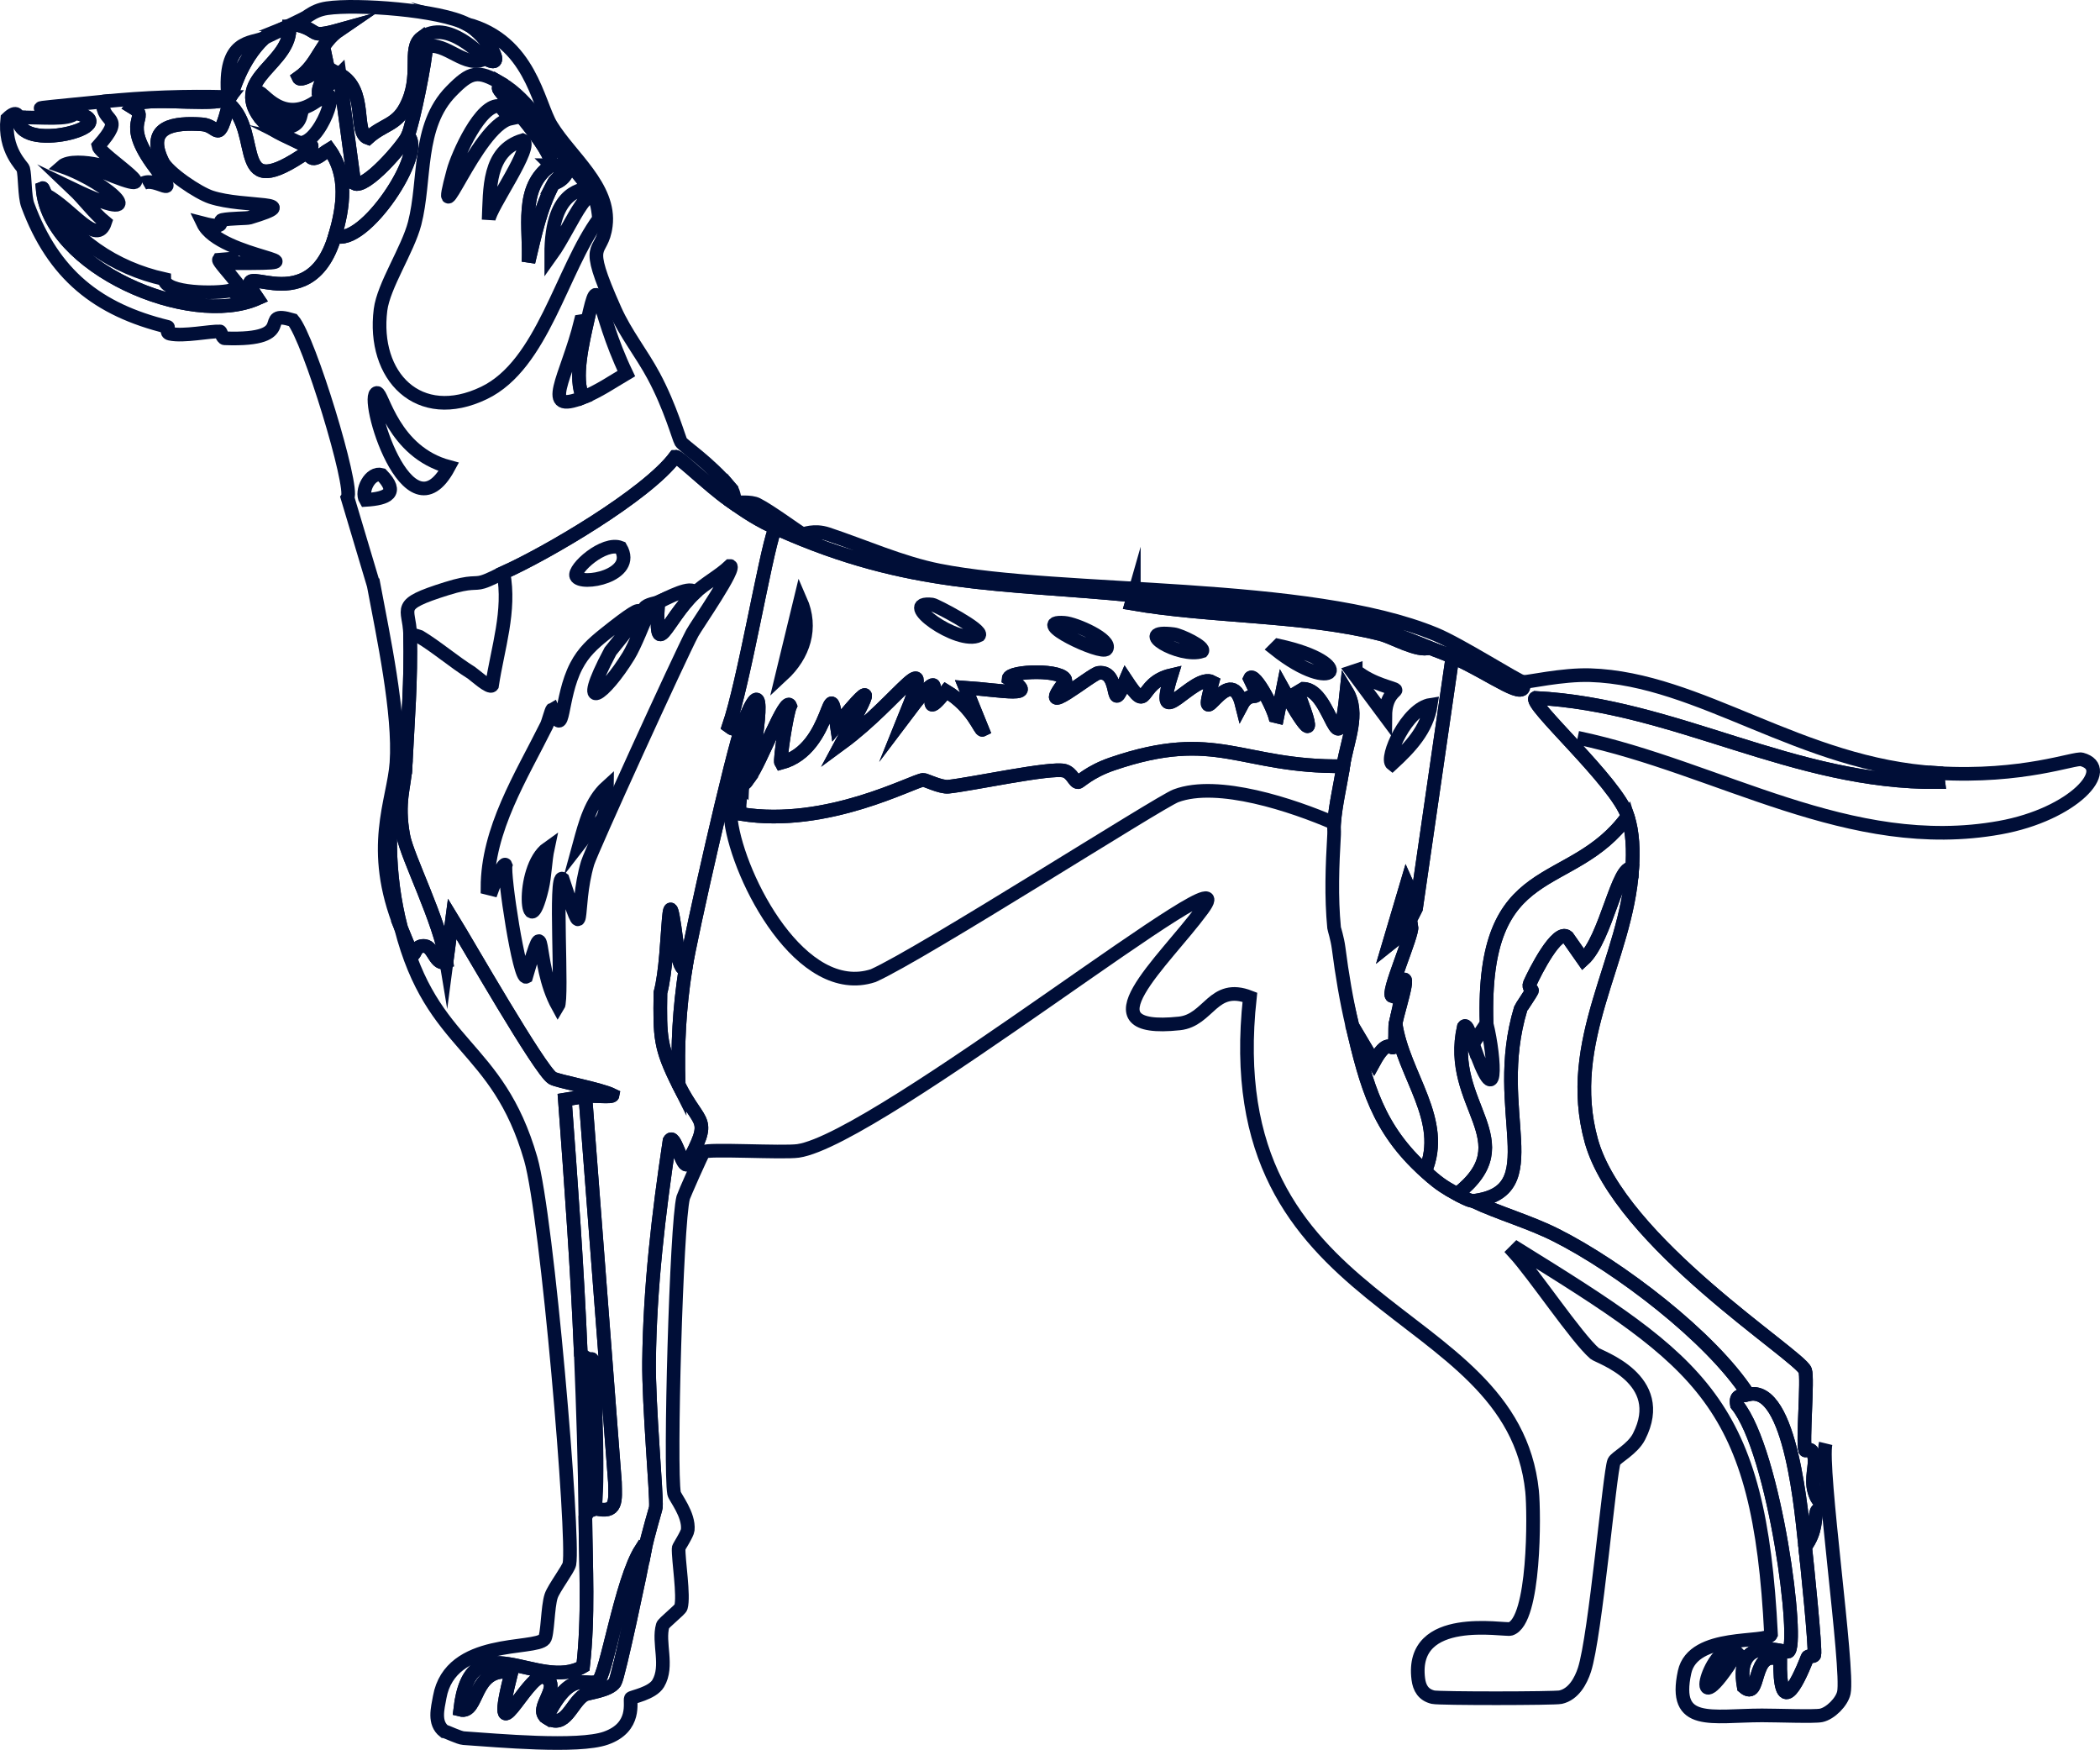 <svg viewBox="0 0 461.37 384.38" xmlns="http://www.w3.org/2000/svg" data-name="Layer 2" id="Layer_2">
  <defs>
    <style>
      .cls-1 {
        fill: none;
        stroke: #000e37;
        stroke-miterlimit: 10;
        stroke-width: 3px;
      }
    </style>
  </defs>
  <g data-name="Layer 1" id="Layer_1-2">
    <g>
      <g>
        <path d="M64.6,5.31c6.1,1.27,2.74,3.27,10,1.25-4.38,2.98-4.62,7.39-9,10.5.56,1.22,5.79-2.41,6.25-3.25.49,2.18-2.41,5.06-1.75,7l4.5-4.5c6.32,3.41,2.99,12.91,6.25,14,3.35-3.02,6.11-2.74,8.25-6.75,3.7-6.92.36-12.86,3.5-15.25,5.72-4.35,13.32,4.09,14,4.5,5.11,3.09.5-5.12-4-7.5-5.96-3.15-24.26-4.46-30.75-3.5-3.52.52-4.67,2.47-7.25,3.5Z" class="cls-1"></path>
        <path d="M58.1,8.31c-5.39,5.05-6.97,12.3-7.5,13-1.8,2.4-16.4-.05-20.75,1.5l-.75.75c4.17,2.52-2.99,2.6,5,13.25l1.5-1.5c-3.6-7.66,2.75-8.41,8.75-8,3.87.26,3.41,4.97,6-4.5,7.53,6.73.1,22.37,17.25,10.5,2.06-2.2.11-.94-2-2-3.17-1.59-6.35-2.59-8.5-5.5-6.42-8.72,6.99-11.73,6.5-20-1.82.75-3.73,1.63-5.5,2.5Z" class="cls-1"></path>
        <path d="M31.35,40.31c2.99-1.71,8.56,4.25,2.75-3.5-7.99-10.65-.83-10.73-5-13.25l.75-.75c4.35-1.55,18.95.9,20.75-1.5h-.5c-9.25-.25-18.29.06-27.5,1" class="cls-1"></path>
        <path d="M16.6,24.81c-1.5,1.7-7.43.88-12.5,1-.7,8.28,24.09,1.68,12.5-1Z" class="cls-1"></path>
        <path d="M50.1,21.31h.5c.53-.7,2.11-7.95,7.5-13-2.77,1.36-9.15.04-8,13Z" class="cls-1"></path>
        <path d="M35.6,35.31c1.23,2.62,7.94,7.07,10.75,8,7.27,2.41,21.16.68,8.5,4.5-.64.19-4.15.12-6,.5-1.04.21,1.19,2.16-4.25.75,3.73,7.75,29.4,8.84,6.75,8.75-.44-.15-.19-.97-.25-1l-3,.25c-.37.63,10.08,10.77,2.5,6.75-2.91.73-14.41.71-14.5-2.5-10.93-2.43-20.33-8.78-26-18.5-.15-.08-.64-1.55-.75-1.5,1.25,17.39,32.34,30.87,47.25,24.25-7.33-10.74,11.04,6.5,17-13.75,1.86-6.32,2.9-13.28-1.25-19-1.99,1.19-3.85,3.5-4.75.5-17.15,11.87-9.72-3.77-17.25-10.5-2.59,9.47-2.13,4.76-6,4.5-6-.41-12.35.34-8.75,8Z" class="cls-1"></path>
        <path d="M70.1,20.81c.08.22-.04.67,0,1h.5c4.9-4.67-.36,10.48-5,9.5,2.11,1.06,4.06-.2,2,2,.9,3,2.76.69,4.75-.5,4.15,5.72,3.11,12.68,1.25,19,6.32,2.65,20.31-18.63,16-22-.95,2.12-9.26,11.8-11.75,10.5l-3.25-24-4.5,4.5Z" class="cls-1"></path>
        <path d="M74.6,16.31l3.25,24c2.49,1.3,10.8-8.38,11.75-10.5,1.09-2.41,4.03-16.84,4-19.5-.01-1.2-.66-1.13-1-2-3.14,2.39.2,8.33-3.5,15.25-2.14,4.01-4.9,3.73-8.25,6.75-3.26-1.09.07-10.59-6.25-14Z" class="cls-1"></path>
        <path d="M63.6,5.81c.49,8.27-12.92,11.28-6.5,20,2.73,1.52,7.86,4,9-.5-6.46,1.28-10.14-4.6-9.25-5,.85-.38,5.37,7.55,13.25,1.5-.04-.33.08-.78,0-1-.66-1.94,2.24-4.82,1.75-7-.46.84-5.69,4.47-6.25,3.25,4.38-3.11,4.62-7.52,9-10.5-7.26,2.02-3.9.02-10-1.25-.37.15-.63.35-1,.5Z" class="cls-1"></path>
        <g>
          <path d="M82.1,128.56c2.08,11.1,5.75,28.17,5,39-.58,8.39-6.08,18.71,1,36.25-3.01-11.72-3.15-23.98-.5-35.75l1.5.25c.51-10.1,1.24-18.72,1-29-.14-5.93-3.52-6.39,8-10,5.7-1.79,6.06-.9,8-1.5,1.47-.45,3.06-1.36,4.5-2,9.19-4.08,31.48-17.06,37.75-25.5.75-.08,7.42,6.45,11.75,9.5l.5-2.5c-5.06-5.94-10.4-9.3-11-10.25-.42-.66-2.29-7.6-6-14.5-2.63-4.9-6.17-9.28-8.5-14.5-7.16-16.05-2.89-11.46-2-18.5,1.08-8.57-7.81-15.15-12-22-2.98-4.86-4.58-18.56-18.5-22.25,4.5,2.38,9.11,10.59,4,7.5-4.18,2.6-8.7-3.87-13-2.5.03,2.66-2.91,17.09-4,19.5,4.31,3.37-9.68,24.65-16,22-5.96,20.25-24.33,3.01-17,13.75-14.91,6.62-46-6.86-47.25-24.25.11-.05.6,1.42.75,1.5,5.78,3.11,11.19,11.49,13,6-2.54-2.08-4.61-4.98-7-7.25,17.97,8.61,8.29-1.22-2.5-5,2.83-2.54,15.56,1.24,8.5,1,17.3,7.25-.14-3.36-.5-5.5,6.2-6.97.72-4.69,1-9.75-21.53,2.2-12.87.91-6,2.5,11.59,2.68-13.2,9.28-12.5,1-.17,0-.19-1.98-2.5.25-.78,6.92,3.34,10.43,3.5,11,.44,1.55.27,6.04,1,8,5.66,15.24,15.31,22.99,30.75,26.75.35.09-.61,1.26.5,1.5,3.03.65,8.81-.61,11-.5.17,0,.5,1.48,1,1.5,16.95.64,6.69-6.45,15-4,3.58,4.15,13.48,36.77,12,39l5.75,19.25Z" class="cls-1"></path>
          <g>
            <path d="M82.85,86.31c-3.11.14,6.73,32.96,15.75,16.25-12.27-3.28-14.57-16.3-15.75-16.25Z" class="cls-1"></path>
            <g>
              <path d="M129.1,70.31c-1.05,4.72-3.07,12.96-1,17,3.44-1.37,6.34-3.39,9.5-5.25-6.93-14.5-5.8-23.85-8.5-11.75Z" class="cls-1"></path>
              <path d="M128.1,87.31c-2.07-4.04-.05-12.28,1-17l-1.5.25c-3.05,12.45-9.16,20.59.5,16.75Z" class="cls-1"></path>
            </g>
            <path d="M83.85,104.31c-2.53-.72-4.65,3.58-3.5,5.5,4.82-.3,7.33-1.52,3.5-5.5Z" class="cls-1"></path>
            <g>
              <path d="M110.1,18.31c.01.49-.74.67-.5,1.25.44,1.04,11.98,13.29,11.5,16.75,5.77.06,1.61,1.92.5,4,2.24-.59,3.83-2.76,3-5-3.79-5.68-8.48-13.49-14.5-17Z" class="cls-1"></path>
              <g>
                <path d="M124.6,35.31c.83,2.24-.76,4.41-3,5-2.92,5.47-4.06,11.29-5.5,17.25.43-7.29-2.07-16.45,5-21.25.48-3.46-11.06-15.71-11.5-16.75-.24-.58.51-.76.5-1.25-5.18-3.02-6.72-2.63-11,1.75-7.5,7.68-5.53,19.43-8,29-1.5,5.8-6.83,13.67-7.5,19-1.84,14.58,8.36,25.18,22.75,18.25,12.9-6.21,17.02-27.05,25.25-38.25-1.03-12.26-5.82,1.49-10.5,8-.05-15.37,7.74-14.02,8-15,.09-.35-3.99-4.99-4.5-5.75Z" class="cls-1"></path>
                <path d="M109.85,23.31c-4.22-.79-9.33,10.84-10.25,14.25-4.62,17.12,5.08-9.9,12.5-11.5l-2.25-2.75Z" class="cls-1"></path>
                <path d="M121.1,36.31c-7.07,4.8-4.57,13.96-5,21.25,1.44-5.96,2.58-11.78,5.5-17.25,1.11-2.08,5.27-3.94-.5-4Z" class="cls-1"></path>
                <path d="M114.85,30.81c-7.7,2.32-7.19,10.72-7.5,17.5.21-2.73,10.15-16.42,7.5-17.5Z" class="cls-1"></path>
              </g>
            </g>
          </g>
        </g>
      </g>
      <g>
        <path d="M319.1,144.31l-8,55.25c-4.63,9.42-.58-2.4-2-5.5q-2,6.75-4,13.5l5-4c.29,1.8-5.59,14.84-4.25,15.25,5.5-9.4,1.63,1.79.75,6,1.71,11.48,11.31,21.26,6.5,32.5,2.76,2.48,3.73,3.2,7,5,15.02-11.73-2.43-19.46,1.5-36.75.7-1,1.56,2.47,2,3.75l3-4.5c-1.14-37.09,18.45-28.26,31-45.5-2.41-7.53-22.24-25.01-20.25-26,30.89,1.55,56.4,18.78,88.5,18.5l-.25-2c-29.98-1.76-52.1-20.74-76.25-21.5-6.14-.19-13.91,1.61-14.75,1.5,1.19,4.77-6.51-1.45-15.5-5.5Z" class="cls-1"></path>
        <path d="M160.1,109.81c3.93,2.77,6.42,4.46,11,6.5,28.75,12.81,48.66,11.62,78,14.5,26.36,2.58,39.92,1.03,65,11.5,1.66.69,3.32,1.24,5,2,8.99,4.05,16.69,10.27,15.5,5.5-1.09-.14-13.7-8.2-19.25-10.5-27.93-11.55-81.69-8.62-109-14-8.26-1.63-16.51-5.35-24.5-8-3.05-1.01-5.24.08-5.5,0-.57-.17-7.1-5.05-10-6.5-1.43-.72-4.23-.36-4.5-.5-.6-.32-.49-2.11-1.25-3l-.5,2.5Z" class="cls-1"></path>
        <path d="M163.1,172.31c.1-2.24.3-3.92-1-3.5-.85,4.72-1.26,6.49-1.5,11.5,1.73,12.78,15.47,39.17,31.25,34,10.71-4.78,62.88-38.14,66.5-39.5,9.22-3.47,25.75,2.1,34.75,6,.36-4.36,1.37-8.26,2-12.5-22.72.27-27.64-8.4-50.75-.5-5.05,1.73-7.08,3.99-7.5,4-.84.01-1.28-2.03-3-2.5-2.99-.81-20.55,3-25.5,3.5-1.68.17-5.06-1.52-5.5-1.5-2.06.08-21.12,10.57-40,7.5-1.02-1.29.18-4.98.25-6.5Z" class="cls-1"></path>
        <path d="M323.6,263.81c5.99,2.8,12.36,4.54,18.25,7.5,13.76,6.91,34.01,22.29,42.25,35,9.5-2.33,11.78,27.07,12.5,33.5,2.56-3.51,2.02-6.37,2.5-7.75.3-.88,2.16-1.16,2-2-.05-.24-1.54.95-2.5-2.5-.8-2.85.39-5.8,0-7.5-.61-2.69-1.87-1.13-2-1.5-.61-1.66.62-15.71,0-17.5-1.14-3.31-40.84-28.2-47-50.5-6.05-21.93,7.75-39.73,9-59.75-3.15-1.19-5.7,15.43-10.75,20l-3.5-5c-2.24-1.93-7.12,7.71-8.25,10.25-.39.88.53,1.43.5,1.5-.28.67-2.43,3.77-2.5,4-6.87,22.6,6.59,40.21-10.5,42.25Z" class="cls-1"></path>
        <path d="M326.6,224.81c1.91,7.81,2.63,20.83-3,4.5-.44-1.28-1.3-4.75-2-3.75-3.93,17.29,13.52,25.02-1.5,36.75,3.04,1.67,3.33,1.42,3.5,1.5,17.09-2.04,3.63-19.65,10.5-42.25.07-.23,2.22-3.33,2.5-4,.03-.07-.89-.62-.5-1.5,1.13-2.54,6.01-12.18,8.25-10.25l3.5,5c5.05-4.57,7.6-21.19,10.75-20,.24-3.9.18-7.82-1-11.5-12.55,17.24-32.14,8.41-31,45.5Z" class="cls-1"></path>
        <path d="M384.1,306.31c-1.54.38-2.89-.05-2.5,2.25,8.45,10.45,13.85,53.17,11.25,54.25-.78.32-11.86-4.13-9.75,7.75,3.91,3.37,1.54-8.66,8-6-.18,12.67,3.46,6.07,6-.5.2-.51,1.34,0,1.5-.5.36-1.14-1.65-20.63-2-23.75-.72-6.43-3-35.83-12.5-33.5Z" class="cls-1"></path>
        <path d="M297.1,225.31c3.1,13.15,5.61,22.68,16,32,4.81-11.24-4.79-21.02-6.5-32.5-.2.95.14,4.62-.5,5.25-.43.42-1.33-2.08-4.25,3.25l-4.75-8Z" class="cls-1"></path>
        <path d="M88.1,203.81c4.21,10.42,1.58,3.57,5.25,4,1.96.23,2.27,4.43,4.75,3.5-1.48-9.17-8.64-22.99-9.5-27.75-1.35-7.45.27-10.71.5-15.25l-1.5-.25c-2.65,11.77-2.51,24.03.5,35.75Z" class="cls-1"></path>
        <path d="M120.1,377.31c4.16,2.71,5.39-3.24,8.25-5,.78-.48,5.5-.87,6.75-2.75.81-1.23,5.87-25.27,6.5-28.75l-.75-.5c-4.46,6.96-7.68,28.09-9.5,29-2.61,1.3-5.84-3.01-11.25,8Z" class="cls-1"></path>
        <path d="M149.1,238.31c-.28-8.94.15-16.68,1.5-25.5-.88.47-1.47-1.96-1.5-2.25-2.88-24.17-1.59-1.43-4,7.5-.14,9.84-.13,11.98,4,20.25Z" class="cls-1"></path>
        <path d="M127.6,297.31c1.61,1.66,2.41,1.06,2.5,1.25.69,1.49,1.5,30.49.5,32.75,5.12,1.37,4.56-1.75,4.5-5.75l-6.5-84.75c-1.5.2-3,.52-4.5.75,1.37,18.59,2.73,37.12,3.5,55.75Z" class="cls-1"></path>
        <g>
          <path d="M163.1,159.31c-2.09,5.3-11.43,46.49-12.5,53.5-1.35,8.82-1.78,16.56-1.5,25.5,4.75,9.5,7.55,6.76,1.75,17.5-1.12.27-2.71-7.13-3.75-5.25-2.41,16-4.32,32.28-4.5,48.5-.11,9.6,1.72,29.43,1.5,32-.04.5-1.87,6.29-2.5,9.75-.63,3.48-5.69,27.52-6.5,28.75-1.25,1.88-5.97,2.27-6.75,2.75-2.86,1.76-4.09,7.71-8.25,5-3.12-2,3.9-7.28-.75-9-3.54-.62-12.12,19.18-7-1-8.63-1.29-7.07,9.34-11.25,8.25,2.27-19.87,17.17-3.71,27-9.5,1.24-10.98.61-21.78.5-32.75-.12-11.95-.51-24.05-1-36-.77-18.63-2.13-37.16-3.5-55.75,1.5-.23,3-.55,4.5-.75,1.76-.24,5.9.36,6-.25-2.86-1.41-12.04-3-13.25-3.75-2.73-1.7-18.73-29.68-22-35l-1.25,9.5c-2.48.93-2.79-3.27-4.75-3.5-3.67-.43-1.04,6.42-5.25-4,6.85,26.63,21.14,25.23,28.5,50.75,3.65,12.67,9.59,83.15,8.5,89-.2,1.07-3.41,5.28-4,7-.81,2.39-.76,8.6-1.5,9.5-2.09,2.54-20.66-.35-23,12.75-.44,2.48-1.35,5.65,1,7.5.48.04,3.22,1.43,4.25,1.5,7.45.5,25.15,2.14,31.25,0,6.84-2.4,5.17-8.12,5.5-8.75.16-.3,4.68-1.05,6-3.25,2.3-3.84-.09-8.99,1-12.75.16-.55,3.84-3.45,4-4,.73-2.51-.6-10.37-.5-13,0-.22,1.91-3.08,2-4,.33-3.36-2.85-7.19-3-8-1-5.33.49-59.23,2-65,.14-.53,4.13-9.59,4.5-10,.7-.77,17.4.24,20.75-.25,17.64-2.55,100.57-69.02,88.82-53.04-8.56,11.65-26.76,27.34-5.06,25.04,6.54-.69,7.34-8.93,15.49-5.75-7.77,70.61,57.65,66.17,62,108.5.49,4.77.65,28.54-4.75,30.25-1.29.41-22.1-3.72-20.25,11,.25,2,1.13,3.5,3.25,4,1.36.32,26.63.3,28,0,2.91-.64,4.47-3.63,5.25-6,2.42-7.39,5.55-43.53,6.5-45.75.4-.93,4.07-2.69,5.5-5.5,6.47-12.66-8.84-17.47-9.75-18.25-3.99-3.44-13.26-17.35-17.75-22.25l.75-.75c40.68,25.23,53.21,33.58,55.75,84.75-.93,2.09-17.12-.49-19,8.25-2.6,12.04,5.89,9.52,17,9.5,3.31,0,11.54.31,13,0,2.06-.43,4.58-2.98,5-5,1.09-5.19-5.26-49.57-4-54.75" class="cls-1"></path>
          <path d="M346.6,162.06c31.15,6.55,59.78,25.68,92.75,19.75,16.31-2.93,25.2-13.05,18-15-1.55-.42-12.83,4.11-31.75,3l.25,2c-32.1.28-57.61-16.95-88.5-18.5-1.99.99,17.84,18.47,20.25,26,1.18,3.68,1.24,7.6,1,11.5-1.25,20.02-15.05,37.82-9,59.75,6.16,22.3,45.86,47.19,47,50.5.62,1.79-.61,15.84,0,17.5.13.37,1.39-1.19,2,1.5.39,1.7-.8,4.65,0,7.5.96,3.45,2.45,2.26,2.5,2.5.16.84-1.7,1.12-2,2-.48,1.38.06,4.24-2.5,7.75.35,3.12,2.36,22.61,2,23.75-.16.5-1.3,0-1.5.5-2.54,6.57-6.18,13.17-6,.5-6.46-2.66-4.09,9.37-8,6-2.11-11.88,8.97-7.43,9.75-7.75,2.6-1.08-2.8-43.8-11.25-54.25-.39-2.3.96-1.87,2.5-2.25-8.24-12.71-28.49-28.09-42.25-35-5.89-2.96-12.26-4.7-18.25-7.5-.17-.08-.46.17-3.5-1.5-3.27-1.8-4.24-2.52-7-5-10.39-9.32-12.9-18.85-16-32" class="cls-1"></path>
          <path d="M380.85,362.31c-5.36-1-10.6,18.95.75.75l-.75-.75Z" class="cls-1"></path>
        </g>
        <path d="M249.1,130.81l-.5,1.75c17.3,3.02,37.81,2.46,54.75,6.75,2.67.68,8.11,3.94,10.75,3-25.08-10.47-38.64-8.92-65-11.5Z" class="cls-1"></path>
        <path d="M164.6,170.81c-.42.54-.71,1.34-1.5,1.5-.07,1.52-1.27,5.21-.25,6.5,18.88,3.07,37.94-7.42,40-7.5.44-.02,3.82,1.67,5.5,1.5,4.95-.5,22.51-4.31,25.5-3.5,1.72.47,2.16,2.51,3,2.5.42,0,2.45-2.27,7.5-4,23.11-7.9,28.03.77,50.75.5.83-5.58,3.76-11.57.75-16.5-1.91,18.84-3.07-.39-9.5-.5l-1.25.75c5.06,12.91.85,6.7-3.25-.75l-1.5,7.5c.47-1.62-4.88-11.78-5.75-9.75,3.22,6.58.38,1.75-1.75,5.75-2.63-10.62-10.32,8.42-6.5-5-4.06-2.2-13.3,12.2-9-1.5-7.68,1.77-4.64,9.11-10,1-3.83,9.07-.76-2.2-6-1.5-1.59.21-14.42,11.02-7.25,1.75-.19-2.64-12.37-2.26-12.5-.5,7.32,4.47-1.61,2.53-9.5,2q1.87,4.63,3.75,9.25c-.53.26-1.97-4.86-8-8.5-8.53,10.62,4.05-11.84-9,5.5,7.08-17.49-1.17-3.42-14,6,5.04-9.4,9.08-16.35-1-4-1.95-13.44-.65,5.21-12.25,8.25-.33-.54,1.23-10.82,2-12.5-.98-2.58-6.54,12.65-9,15.75Z" class="cls-1"></path>
        <g>
          <path d="M163.1,159.31c5.02-12.72,4.04-1.83,1.5,11.5,2.46-3.1,8.02-18.33,9-15.75-.77,1.68-2.33,11.96-2,12.5,11.6-3.04,10.3-21.69,12.25-8.25,10.08-12.35,6.04-5.4,1,4,12.83-9.42,21.08-23.49,14-6,13.05-17.34.47,5.12,9-5.5,6.03,3.64,7.47,8.76,8,8.5q-1.87-4.63-3.75-9.25c7.89.53,16.82,2.47,9.5-2,.13-1.76,12.31-2.14,12.5.5-7.17,9.27,5.66-1.54,7.25-1.75,5.24-.7,2.17,10.57,6,1.5,5.36,8.11,2.32.77,10-1-4.3,13.7,4.94-.7,9,1.5-3.82,13.42,3.87-5.62,6.5,5,2.13-4,4.97.83,1.75-5.75.87-2.03,6.22,8.13,5.75,9.75l1.5-7.5c4.1,7.45,8.31,13.66,3.25.75l1.25-.75c6.43.11,7.59,19.34,9.5.5,3.01,4.93.08,10.92-.75,16.5-.63,4.24-1.64,8.14-2,12.5-.07.82.05,1.67,0,2.5-.4,6.89-.66,13.62,0,20.5.02.23.71,2.27,1,4.5.72,5.63,1.7,11.48,3,17l4.75,8c2.92-5.33,3.82-2.83,4.25-3.25.64-.63.3-4.3.5-5.25.88-4.21,4.75-15.4-.75-6-1.34-.41,4.54-13.45,4.25-15.25l-5,4q2-6.75,4-13.5c1.42,3.1-2.63,14.92,2,5.5l8-55.25c-1.68-.76-3.34-1.31-5-2-2.64.94-8.08-2.32-10.75-3-16.94-4.29-37.45-3.73-54.75-6.75l.5-1.75c-29.34-2.88-49.25-1.69-78-14.5-.33,0-.86-.14-1,.25-2.05,5.79-6.66,33.28-10,43,1.73,1.32,1.42-.17,3-.25Z" class="cls-1"></path>
          <g>
            <path d="M163.1,159.31c1.86,2.7-.37,5.96-1,9.5,1.3-.42,1.1,1.26,1,3.5.79-.16,1.08-.96,1.5-1.5,2.54-13.33,3.52-24.22-1.5-11.5Z" class="cls-1"></path>
            <path d="M314.35,154.81c-5.29.78-10.12,11.76-8.5,13,3.9-3.59,7.66-7.51,8.5-13Z" class="cls-1"></path>
            <path d="M204.85,132.81c-8.17-.97,5.69,9.1,10.25,6.75.99-1.21-9.63-6.68-10.25-6.75Z" class="cls-1"></path>
            <path d="M175.85,131.81l-4,16.5c4.73-4.38,6.7-10.36,4-16.5Z" class="cls-1"></path>
            <path d="M280.85,141.81l-.75.75c13.2,10.52,18.55,3.11.75-.75Z" class="cls-1"></path>
            <path d="M233.85,136.81c-8.18-.6,8.31,7.24,9.25,5.75,1.27-2.03-6.78-5.57-9.25-5.75Z" class="cls-1"></path>
            <path d="M297.85,147.31l-.75.25,7.25,9.75c.03-4.58,2.37-5.45,2.25-5.75-.18-.45-5.03-1.17-8.75-4.25Z" class="cls-1"></path>
            <path d="M257.85,139.31c-9.54-1.21,1.29,5.41,6.25,3.75.77-.94-4.72-3.56-6.25-3.75Z" class="cls-1"></path>
          </g>
        </g>
        <g>
          <path d="M110.6,125.81c1.59,8.39-1.26,16.53-2.5,24.75-.53.75-3.93-2.39-4.5-2.75-3.93-2.45-7.82-5.82-11.5-8-.09-.05-1.4-.38-2-.5.24,10.28-.49,18.9-1,29-.23,4.54-1.85,7.8-.5,15.25.86,4.76,8.02,18.58,9.5,27.75l1.25-9.5c3.27,5.32,19.27,33.3,22,35,1.21.75,10.39,2.34,13.25,3.75-.1.61-4.24,0-6,.25l6.5,84.75c.06,4,.62,7.12-4.5,5.75-.38.86-1.14-.19-2,2,.11,10.97.74,21.77-.5,32.75-9.83,5.79-24.73-10.37-27,9.5,4.18,1.09,2.62-9.54,11.25-8.25-5.12,20.18,3.46.38,7,1,4.65,1.72-2.37,7,.75,9,5.41-11.01,8.64-6.7,11.25-8,1.82-.91,5.04-22.04,9.5-29l.75.5c.63-3.46,2.46-9.25,2.5-9.75.22-2.57-1.61-22.4-1.5-32,.18-16.22,2.09-32.5,4.5-48.5,1.04-1.88,2.63,5.52,3.75,5.25,5.8-10.74,3-8-1.75-17.5-4.13-8.27-4.14-10.41-4-20.25,2.41-8.93,1.12-31.67,4-7.5.03.29.62,2.72,1.5,2.25,1.07-7.01,10.41-48.2,12.5-53.5-1.58.08-1.27,1.57-3,.25,3.34-9.72,7.95-37.21,10-43,.14-.39.67-.25,1-.25-4.58-2.04-7.07-3.73-11-6.5-4.33-3.05-11-9.58-11.75-9.5-6.27,8.44-28.56,21.42-37.75,25.5Z" class="cls-1"></path>
          <path d="M136.35,120.31c-3.67-1.47-10.46,4.65-9.75,6.25.99,2.25,13.36-.06,9.75-6.25Z" class="cls-1"></path>
          <g>
            <path d="M152.6,130.31c-6.36,6.05-8.83,15.84-8,2-.15.07-2.65.47-3,1.25-.12.26,1.11.23,1,.5-1.15,2.73-3.13,7.77-4.5,10-5.22,8.51-11.79,13.66-4-1,7.11-8.76,10.13-12.86-1.25-3.75-2.62,2.1-4.67,3.95-6.25,7-3.68,7.1-2.52,16.62-5.25,9.5-.21.11-.89,2.77-1.25,3.5-5.61,11.29-13,22.83-13,35.75l1,.25c.22-.66,2.63-6.35,3-5.25-.54,1.84,2.99,25.31,4.5,24.5,4.82-16.43,1.51-3.45,7,6.5,1.11-1.74-.86-29.52,1-28,5.44,16.49,2.41,6.88,5.5-3.5.83-2.77,20.4-45.66,23-50.5.89-1.66,10.08-14.85,8.25-14.75-2.37,2.26-5.38,3.74-7.75,6Z" class="cls-1"></path>
            <path d="M144.6,132.31c-.83,13.84,1.64,4.05,8-2-.36-1.99-6.14,1.09-8,2Z" class="cls-1"></path>
            <path d="M120.35,186.31c-6.29,4.43-4.58,22.84-1.25,8.75.61-2.59.67-6.05,1.25-8.75Z" class="cls-1"></path>
            <path d="M133.35,172.81c-3.52,3.18-4.8,8.1-6,12.5,4.51-5.85,5.93-3.2,6-12.5Z" class="cls-1"></path>
          </g>
        </g>
      </g>
    </g>
  </g>
</svg>